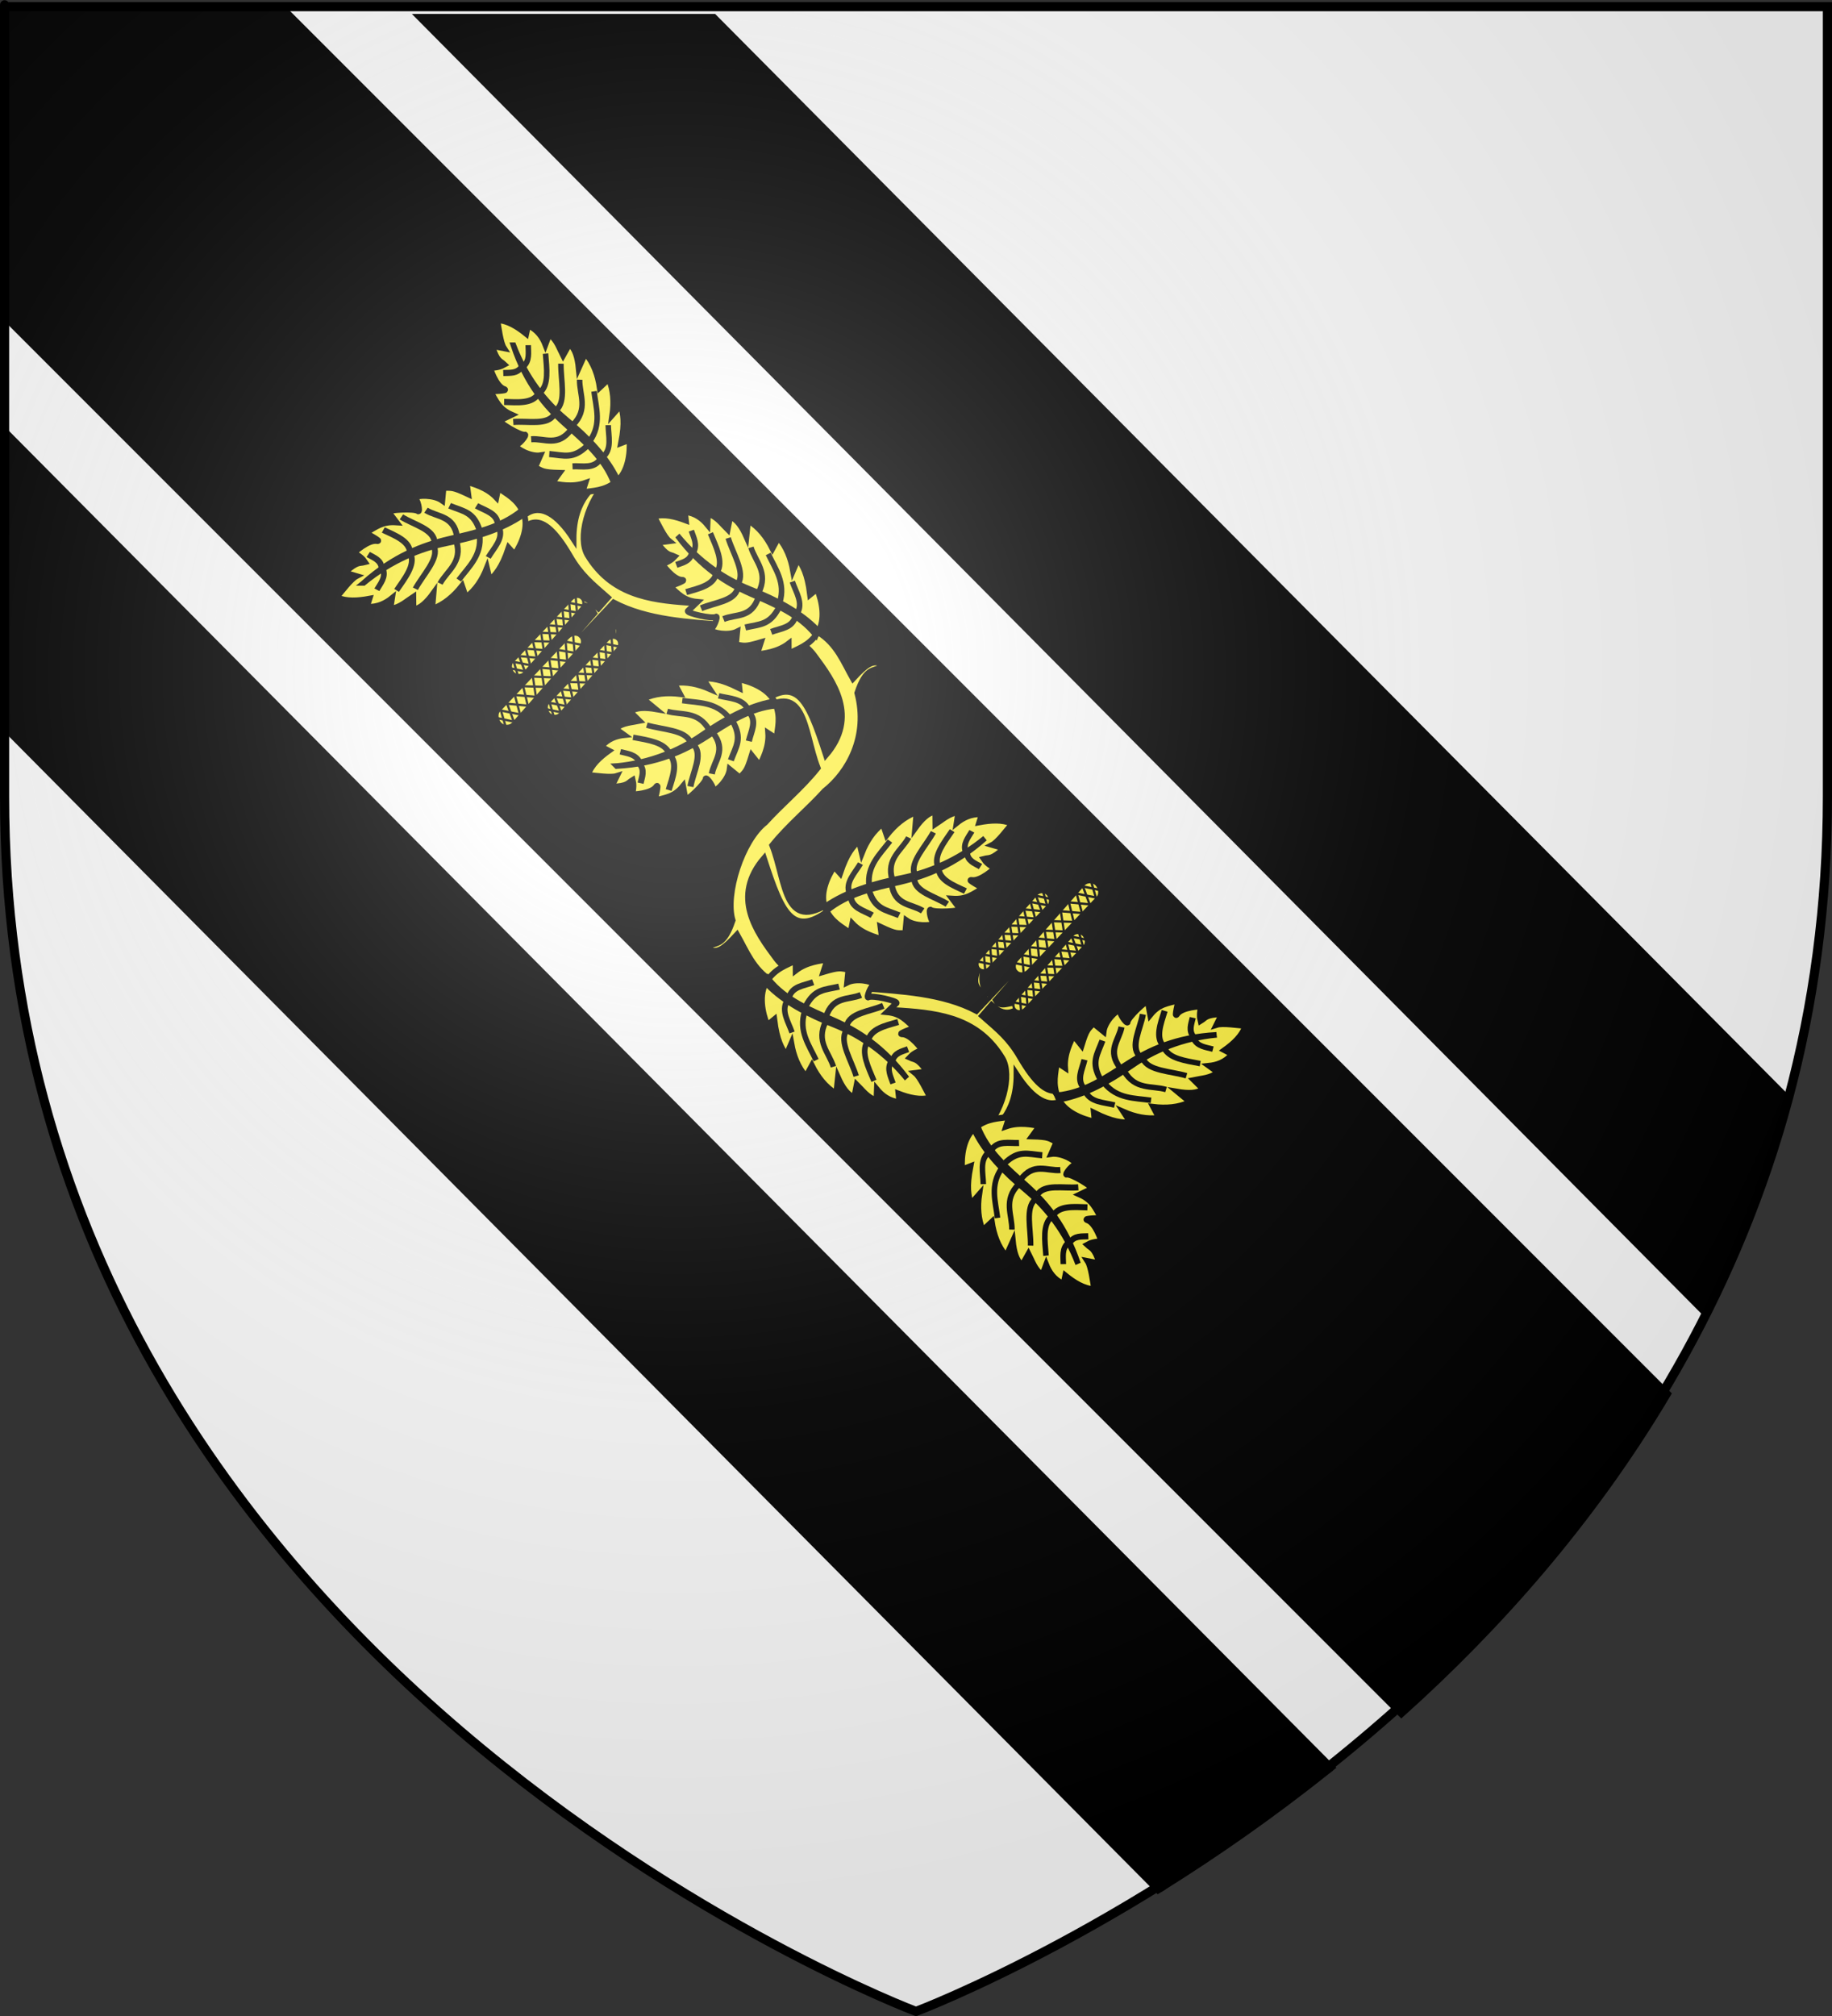 <?xml version="1.0" encoding="UTF-8" standalone="no"?>
<svg
   xmlns:dc="http://purl.org/dc/elements/1.1/"
   xmlns:cc="http://creativecommons.org/ns#"
   xmlns:rdf="http://www.w3.org/1999/02/22-rdf-syntax-ns#"
   xmlns:svg="http://www.w3.org/2000/svg"
   xmlns="http://www.w3.org/2000/svg"
   xmlns:xlink="http://www.w3.org/1999/xlink"
   xmlns:sodipodi="http://sodipodi.sourceforge.net/DTD/sodipodi-0.dtd"
   xmlns:inkscape="http://www.inkscape.org/namespaces/inkscape"
   height="660"
   width="600"
   version="1.0"
   id="svg2"
   sodipodi:version="0.32"
   inkscape:version="0.48.1 r9760"
   sodipodi:docname="Blason ville fr Charmoille 70.svg"
   inkscape:export-filename="/Users/olivier/Desktop/Blason Rouge/Blason_Vide_3D.png"
   inkscape:export-xdpi="144"
   inkscape:export-ydpi="144"
   inkscape:output_extension="org.inkscape.output.svg.inkscape">
  <rect width="100%" height="100%" fill="#333333" stroke="none"/>
  <sodipodi:namedview
     inkscape:window-height="640"
     inkscape:window-width="1018"
     inkscape:pageshadow="2"
     inkscape:pageopacity="0.0"
     guidetolerance="10.0"
     gridtolerance="10.0"
     objecttolerance="10.0"
     borderopacity="1.0"
     bordercolor="#666666"
     pagecolor="#ffffff"
     id="base"
     showgrid="false"
     height="660px"
     inkscape:zoom="0.63775031"
     inkscape:cx="300.05575"
     inkscape:cy="328.47302"
     inkscape:window-x="-7"
     inkscape:window-y="0"
     inkscape:current-layer="layer4"
     inkscape:window-maximized="0"
     showguides="true"
     inkscape:guide-bbox="true" />
  <desc
     id="desc4">Flag of Canton of Valais (Wallis)</desc>
  <defs
     id="defs6">
    <linearGradient
       id="linearGradient2893">
      <stop
         style="stop-color:white;stop-opacity:0.314;"
         offset="0"
         id="stop2895" />
      <stop
         id="stop2897"
         offset="0.19"
         style="stop-color:white;stop-opacity:0.251;" />
      <stop
         style="stop-color:#6b6b6b;stop-opacity:0.125;"
         offset="0.6"
         id="stop2901" />
      <stop
         style="stop-color:black;stop-opacity:0.125;"
         offset="1"
         id="stop2899" />
    </linearGradient>
    <radialGradient
       inkscape:collect="always"
       xlink:href="#linearGradient2893"
       id="radialGradient3163"
       gradientUnits="userSpaceOnUse"
       gradientTransform="matrix(1.353,0,0,1.349,-77.629,-85.747)"
       cx="221.445"
       cy="226.331"
       fx="221.445"
       fy="226.331"
       r="300" />
    <clipPath
       clipPathUnits="userSpaceOnUse"
       id="clipPath2996">
      <path
         sodipodi:nodetypes="cccccc"
         d="M 189.205,732.561 C 189.205,732.561 487.705,620.241 487.705,334.789 C 487.705,49.337 487.705,76.237 487.705,76.237 L -109.295,76.237 L -109.295,334.789 C -109.295,620.241 189.205,732.561 189.205,732.561 z"
         style="opacity:1;fill:none;fill-opacity:1;fill-rule:evenodd;stroke:#000000;stroke-width:3;stroke-linecap:butt;stroke-linejoin:miter;stroke-miterlimit:4;stroke-dasharray:none;stroke-opacity:1;display:inline"
         id="path2998"
         inkscape:export-xdpi="144"
         inkscape:export-ydpi="144" />
    </clipPath>
    <clipPath
       clipPathUnits="userSpaceOnUse"
       id="clipPath3000">
      <path
         sodipodi:nodetypes="cccccc"
         d="M 366.543,541.754 C 366.543,541.754 665.042,429.434 665.042,143.982 C 665.042,-141.469 665.042,-114.569 665.042,-114.569 L 68.043,-114.569 L 68.043,143.982 C 68.043,429.434 366.543,541.754 366.543,541.754 z"
         style="opacity:1;fill:none;fill-opacity:1;fill-rule:evenodd;stroke:#000000;stroke-width:3;stroke-linecap:butt;stroke-linejoin:miter;stroke-miterlimit:4;stroke-dasharray:none;stroke-opacity:1;display:inline"
         id="path3002"
         inkscape:export-xdpi="144"
         inkscape:export-ydpi="144" />
    </clipPath>
  </defs>
  <g
     inkscape:groupmode="layer"
     id="layer3"
     inkscape:label="Fond écu"
     style="display:inline">
    <path
       id="path2855"
       style="fill:#ffffff;fill-opacity:1;fill-rule:evenodd;stroke:none"
       d="m 300,658.5 c 0,0 298.5,-112.32 298.5,-397.772 0,-285.452 0,-258.552 0,-258.552 l -597,0 0,258.552 C 1.5,546.18 300,658.5 300,658.5 z"
       sodipodi:nodetypes="cccccc"
       inkscape:connector-curvature="0" />
  </g>
  <g
     inkscape:groupmode="layer"
     id="layer4"
     inkscape:label="Meubles">
    <g
       id="g2705"
       style="display:inline"
       transform="matrix(-1,0,0,1,600.111,2.377)">
      <g
         id="g5810">
        <path
           id="path2708"
           style="fill:#000000;fill-opacity:1;fill-rule:evenodd;stroke:#000000;stroke-width:3;stroke-linecap:butt;stroke-linejoin:miter;stroke-miterlimit:4;stroke-opacity:1;stroke-dasharray:none"
           d="m 598.5,100.781 -457.375,457.375 C 109.776,530.024 79.086,495.486 54.437,454.031 L 506.281,2.188 l 92.219,0 0,98.594 z"
           inkscape:connector-curvature="0" />
        <rect
           id="rect4923"
           style="fill:none;stroke:none"
           y="3.375078e-14"
           x="0"
           height="660"
           width="600" />
        <g
           id="g3446"
           transform="matrix(-1,0,0,1,666.542,116.746)"
           clip-path="url(#clipPath3000)"
           style="fill:#000000">
          <path
             style="fill:#000000;fill-opacity:1;fill-rule:evenodd;stroke:#000000;stroke-width:3;stroke-linecap:butt;stroke-linejoin:miter;stroke-miterlimit:4;stroke-opacity:1;stroke-dasharray:none;display:inline"
             d="m 1.5,2.188 0,49.281 480.75,484.375 c 15.348,-15.674 30.233,-32.937 43.906,-51.938 L 47.625,2.188 1.5,2.188 z"
             id="path2654"
             inkscape:connector-curvature="0" />
          <rect
             style="fill:#000000;fill-opacity:0;fill-rule:nonzero;stroke:none"
             id="rect2665"
             width="600"
             height="660"
             x="0"
             y="0" />
        </g>
        <g
           style="fill:#000000;display:inline"
           id="g2963"
           transform="matrix(-1,0,0,1,489.205,-74.061)"
           clip-path="url(#clipPath2996)">
          <path
             style="fill:#000000;fill-opacity:1;fill-rule:evenodd;stroke:#000000;stroke-width:3;stroke-linecap:butt;stroke-linejoin:miter;stroke-miterlimit:4;stroke-opacity:1;stroke-dasharray:none;display:inline"
             d="m 1.5,2.188 0,49.281 480.75,484.375 c 15.348,-15.674 30.233,-32.937 43.906,-51.938 L 47.625,2.188 1.5,2.188 z"
             id="path2965"
             inkscape:connector-curvature="0" />
          <rect
             style="fill:#000000;fill-opacity:0;fill-rule:nonzero;stroke:none"
             id="rect2967"
             width="600"
             height="660"
             x="0"
             y="0" />
        </g>
      </g>
    </g>
    <g
       style="display:inline"
       transform="matrix(0.6,0,0,0.667,87.816,-48.675)"
       id="layer1-2"
       inkscape:label="Calque 1">
      <g
         transform="translate(190.364,294.71)"
         id="g3563">
        <path
           style="fill:#fcef3c;fill-opacity:1;fill-rule:evenodd;stroke:#000000;stroke-width:3.003;stroke-linecap:butt;stroke-linejoin:miter;stroke-miterlimit:4;stroke-opacity:1;stroke-dasharray:none;display:inline"
           d="m 143.929,103.843 c -4.677,-1.516 -7.95,0.647 -15.083,7.588 -5.182,-8.233 -8.868,-17.234 -18.999,-22.849 l 0.343,-8.16 -3.042,-1.563 -1.284,8.852 c -40.859,-25.301 -96.322,1.233 -122.047,-37.158 -5.223,-8.054 -0.445,-26.176 12.044,-37.219 1.434,-1.268 -2.957,1.189 -2.186,-1.021 -4.814,4.038 -17.296,9.847 -17.257,30.681 -19.435,-27.093 -32.287,-9.77 -34.663,1.451 8.6,-9.672 16.455,-18.406 32.738,6.779 5.966,9.227 11.651,13.326 20.611,20.386 l -5.152,5.283 c -9.174,-8.006 -9.158,-4.062 -11.761,-3.741 l 1.045,1.062 c 4.823,2.519 5.357,0.269 8.466,5.018 l -24.18,24.919 1.693,1.318 25.243,-24.091 c -0.125,0.855 11.169,0.607 6.121,12.721 l 1.725,1.715 C 5.17,82.81 -2.58,86.576 -7.175,79.132 l 5.349,-5.13 c 37.163,17.598 90.876,3.411 109.595,25.975 10.654,12.842 24.478,30.108 6.325,48.982 -10.455,-29.038 -16.488,-40.734 -39.716,-22.436 l 0.007,2.856 c 29.208,-19.526 27.376,7.541 35.297,25.811 -8.598,9.698 -19.614,17.786 -28.545,26.664 -12.692,8.931 -22.121,35.233 -17.887,48.16 -4.662,12.461 -8.583,10.42 -12.828,12.69 l 0.114,1.886 c 4.677,1.516 7.944,-0.713 15.078,-7.654 5.182,8.233 8.907,17.265 19.039,22.88 l -0.377,8.196 3.042,1.563 1.318,-8.888 c 40.859,25.301 96.249,-1.229 121.974,37.163 5.223,8.054 0.484,26.207 -12.005,37.25 -1.434,1.268 2.957,-1.189 2.186,1.021 4.814,-4.038 17.33,-9.883 17.291,-30.717 19.435,27.093 32.253,9.806 34.629,-1.416 -8.6,9.672 -16.46,18.34 -32.743,-6.845 -5.966,-9.227 -11.646,-13.26 -20.606,-20.32 l 5.112,-5.314 c 9.174,8.006 14.512,1.024 17.115,0.704 l -1.045,-1.062 c -4.823,-2.519 -10.672,2.799 -13.782,-1.95 l 24.18,-24.919 -1.693,-1.318 -25.243,24.091 c 0.125,-0.855 -8.074,-3.392 -3.026,-15.506 l -1.759,-1.68 c -6.867,13.005 -2.177,11.989 2.417,19.432 l -5.349,5.13 c -37.163,-17.598 -90.916,-3.442 -109.634,-26.006 -10.654,-12.842 -24.478,-30.108 -6.325,-48.982 10.455,29.038 16.488,40.734 39.716,22.436 l -0.007,-2.856 c -29.208,19.526 -27.376,-7.541 -35.297,-25.811 8.654,-9.655 19.653,-17.755 28.584,-26.633 12.766,-9.087 24.071,-26.686 17.848,-48.191 4.662,-12.461 8.623,-10.389 12.868,-12.659 z"
           id="path10706"
           inkscape:connector-curvature="0"
           sodipodi:nodetypes="cccccccscccsccccccccccccsccccccccccccccscccsccccccccccccscccccccc"
           inkscape:transform-center-x="-70.56053"
           inkscape:transform-center-y="25.088188" />
        <g
           id="g25545"
           style="fill:#fcef3c;stroke:#000000;stroke-width:6.155;stroke-miterlimit:4;stroke-dasharray:none"
           transform="matrix(-0.353,-0.302,0.373,-0.353,-306.655,155.403)">
          <path
             sodipodi:nodetypes="cccccccccccccccscccccccscccsccccc"
             inkscape:connector-curvature="0"
             id="path25482"
             d="m -96.874,320.589 c -10.848,3.443 -19.538,11.923 -27.577,21.92 l -4.243,-7.778 c -8.777,6.939 -12.167,15.225 -13.435,24.042 l -7.071,-9.192 c -6.564,7.55 -6.999,16.325 -9.192,24.749 l -9.899,-9.192 c -4.835,5.587 -5.283,14.934 -3.536,26.163 l -11.314,-12.728 c -6.197,11.473 -7.699,24.12 -6.364,37.477 l -12.021,-5.657 c -2.126,12.021 0.247,24.042 5.657,36.062 l -12.021,-7.071 c 0.312,8.997 -0.422,16.853 9.899,36.77 l -9.899,-0.707 c 2.501,13.462 10.12,31.211 25.102,36.77 15.996,5.935 27.462,1.77 39.244,0.707 l -5.846,-8.399 c 16.084,0.73 29.368,-6.398 36.429,-9.278 l -10.96,-7.955 c 18.63,-5.54 17.605,-6.622 24.926,-12.551 l -8.839,-10.076 c 11.181,-1.448 23.958,-12.873 25.102,-17.854 -3.231,2.872 -17.22,-6.646 -13.789,-6.718 5.121,-0.107 25.586,-20.159 23.688,-21.213 l -14.496,-2.121 c 11.923,-8.911 12.861,-17.358 16.617,-28.991 0,0 -20.47,5.012 -15.556,2.121 8.413,-4.95 9.823,-25.102 9.546,-25.102 -6.416,1.938 -12.206,1.835 -15.91,1.061 3.339,-4.857 6.857,-4.382 8.218,-21.67 l -12.167,5.639 c 2.257,-6.038 0.272,-21.304 -0.293,-29.224 z"
             style="fill:#fcef3c;stroke:#000000;stroke-width:6.155;stroke-linecap:butt;stroke-linejoin:miter;stroke-miterlimit:4;stroke-opacity:1;stroke-dasharray:none" />
          <path
             sodipodi:nodetypes="csccsc"
             inkscape:connector-curvature="0"
             id="path25484"
             d="m -107.5,350 c -4.933,35.376 -19.533,64.47 -37.191,87.13 -18.754,24.066 -33.846,47.768 -39.809,72.87 l 4.5,3 c 3.929,-27.963 20.924,-49.388 37.704,-72.614 C -126.228,418.145 -111.266,390.342 -107.5,350 z"
             style="fill:#fcef3c;stroke:#000000;stroke-width:6.155;stroke-linecap:butt;stroke-linejoin:miter;stroke-miterlimit:4;stroke-opacity:1;stroke-dasharray:none" />
          <path
             sodipodi:nodetypes="cc"
             inkscape:connector-curvature="0"
             id="path25486"
             d="m -175.5,484 c -11.394,-4.743 -10.786,-18.058 -13.5,-29"
             style="fill:#fcef3c;stroke:#000000;stroke-width:6.155;stroke-linecap:butt;stroke-linejoin:miter;stroke-miterlimit:4;stroke-opacity:1;stroke-dasharray:none" />
          <path
             sodipodi:nodetypes="cc"
             inkscape:connector-curvature="0"
             id="path25488"
             d="m -165,465 c -17.26,-12.81 -15.368,-30.408 -17.5,-47"
             style="fill:#fcef3c;stroke:#000000;stroke-width:6.155;stroke-linecap:butt;stroke-linejoin:miter;stroke-miterlimit:4;stroke-opacity:1;stroke-dasharray:none" />
          <path
             sodipodi:nodetypes="cc"
             inkscape:connector-curvature="0"
             id="path25490"
             d="m -151,444.5 c -20.976,-10.862 -14.823,-27.538 -19,-42"
             style="fill:#fcef3c;stroke:#000000;stroke-width:6.155;stroke-linecap:butt;stroke-linejoin:miter;stroke-miterlimit:4;stroke-opacity:1;stroke-dasharray:none" />
          <path
             sodipodi:nodetypes="cc"
             inkscape:connector-curvature="0"
             id="path25492"
             d="m -137,425 c -13.007,-5.062 -12.382,-27.651 -17,-43.5"
             style="fill:#fcef3c;stroke:#000000;stroke-width:6.155;stroke-linecap:butt;stroke-linejoin:miter;stroke-miterlimit:4;stroke-opacity:1;stroke-dasharray:none" />
          <path
             sodipodi:nodetypes="cc"
             inkscape:connector-curvature="0"
             id="path25494"
             d="m -124,403.25 c -11.68,-4.747 -13.316,-20.972 -16,-36"
             style="fill:#fcef3c;stroke:#000000;stroke-width:6.155;stroke-linecap:butt;stroke-linejoin:miter;stroke-miterlimit:4;stroke-opacity:1;stroke-dasharray:none" />
          <path
             sodipodi:nodetypes="cc"
             inkscape:connector-curvature="0"
             id="path25496"
             d="m -113,373 c -8.207,-3.509 -8.628,-11.69 -10.5,-19"
             style="fill:#fcef3c;stroke:#000000;stroke-width:6.155;stroke-linecap:butt;stroke-linejoin:miter;stroke-miterlimit:4;stroke-opacity:1;stroke-dasharray:none" />
          <path
             sodipodi:nodetypes="cc"
             inkscape:connector-curvature="0"
             id="path25486-5"
             d="m -171.601,485.555 c 9.36,8.044 20.979,1.513 31.973,-0.983"
             style="fill:#fcef3c;stroke:#000000;stroke-width:6.155;stroke-linecap:butt;stroke-linejoin:miter;stroke-miterlimit:4;stroke-opacity:1;stroke-dasharray:none" />
          <path
             sodipodi:nodetypes="cc"
             inkscape:connector-curvature="0"
             id="path25488-7"
             d="m -161.352,468.632 c 19.203,9.657 27.821,2.803 43.599,-2.754"
             style="fill:#fcef3c;stroke:#000000;stroke-width:6.155;stroke-linecap:butt;stroke-linejoin:miter;stroke-miterlimit:4;stroke-opacity:1;stroke-dasharray:none" />
          <path
             sodipodi:nodetypes="cc"
             inkscape:connector-curvature="0"
             id="path25490-6"
             d="m -148.087,448.159 c 19.135,13.851 31.262,0.857 46.058,-1.916"
             style="fill:#fcef3c;stroke:#000000;stroke-width:6.155;stroke-linecap:butt;stroke-linejoin:miter;stroke-miterlimit:4;stroke-opacity:1;stroke-dasharray:none" />
          <path
             sodipodi:nodetypes="cc"
             inkscape:connector-curvature="0"
             id="path25492-1"
             d="m -133.715,428.636 c 10.371,9.341 30.266,-1.375 46.498,-4.377"
             style="fill:#fcef3c;stroke:#000000;stroke-width:6.155;stroke-linecap:butt;stroke-linejoin:miter;stroke-miterlimit:4;stroke-opacity:1;stroke-dasharray:none" />
          <path
             sodipodi:nodetypes="cc"
             inkscape:connector-curvature="0"
             id="path25494-8"
             d="m -121.961,404.025 c 9.492,8.298 24.72,2.463 39.35,-1.897"
             style="fill:#fcef3c;stroke:#000000;stroke-width:6.155;stroke-linecap:butt;stroke-linejoin:miter;stroke-miterlimit:4;stroke-opacity:1;stroke-dasharray:none" />
          <path
             sodipodi:nodetypes="cc"
             inkscape:connector-curvature="0"
             id="path25496-9"
             d="m -110.94,372.931 c 6.825,5.753 14.321,2.449 21.692,0.835"
             style="fill:#fcef3c;stroke:#000000;stroke-width:6.155;stroke-linecap:butt;stroke-linejoin:miter;stroke-miterlimit:4;stroke-opacity:1;stroke-dasharray:none" />
        </g>
        <g
           transform="matrix(-0.471,0.127,0.127,0.471,-151.523,-203.357)"
           id="g25545-2"
           style="fill:#fcef3c;stroke:#000000;stroke-width:6.155;stroke-miterlimit:4;stroke-dasharray:none"
           inkscape:transform-center-x="-50"
           inkscape:transform-center-y="-16">
          <path
             sodipodi:nodetypes="cccccccccccccccscccccccscccsccccc"
             inkscape:connector-curvature="0"
             id="path25482-7"
             d="m -96.874,320.589 c -10.848,3.443 -19.538,11.923 -27.577,21.92 l -4.243,-7.778 c -8.777,6.939 -12.167,15.225 -13.435,24.042 l -7.071,-9.192 c -6.564,7.55 -6.999,16.325 -9.192,24.749 l -9.899,-9.192 c -4.835,5.587 -5.283,14.934 -3.536,26.163 l -11.314,-12.728 c -6.197,11.473 -7.699,24.12 -6.364,37.477 l -12.021,-5.657 c -2.126,12.021 0.247,24.042 5.657,36.062 l -12.021,-7.071 c 0.312,8.997 -0.422,16.853 9.899,36.77 l -9.899,-0.707 c 2.501,13.462 10.12,31.211 25.102,36.77 15.996,5.935 27.462,1.77 39.244,0.707 l -5.846,-8.399 c 16.084,0.73 29.368,-6.398 36.429,-9.278 l -10.96,-7.955 c 18.63,-5.54 17.605,-6.622 24.926,-12.551 l -8.839,-10.076 c 11.181,-1.448 23.958,-12.873 25.102,-17.854 -3.231,2.872 -17.22,-6.646 -13.789,-6.718 5.121,-0.107 25.586,-20.159 23.688,-21.213 l -14.496,-2.121 c 11.923,-8.911 12.861,-17.358 16.617,-28.991 0,0 -20.47,5.012 -15.556,2.121 8.413,-4.95 9.823,-25.102 9.546,-25.102 -6.416,1.938 -12.206,1.835 -15.91,1.061 3.339,-4.857 6.857,-4.382 8.218,-21.67 l -12.167,5.639 c 2.257,-6.038 0.272,-21.304 -0.293,-29.224 z"
             style="fill:#fcef3c;stroke:#000000;stroke-width:6.155;stroke-linecap:butt;stroke-linejoin:miter;stroke-miterlimit:4;stroke-opacity:1;stroke-dasharray:none" />
          <path
             sodipodi:nodetypes="csccsc"
             inkscape:connector-curvature="0"
             id="path25484-9"
             d="m -107.5,350 c -4.933,35.376 -19.533,64.47 -37.191,87.13 -18.754,24.066 -33.846,47.768 -39.809,72.87 l 4.5,3 c 3.929,-27.963 20.924,-49.388 37.704,-72.614 C -126.228,418.145 -111.266,390.342 -107.5,350 z"
             style="fill:#fcef3c;stroke:#000000;stroke-width:6.155;stroke-linecap:butt;stroke-linejoin:miter;stroke-miterlimit:4;stroke-opacity:1;stroke-dasharray:none" />
          <path
             sodipodi:nodetypes="cc"
             inkscape:connector-curvature="0"
             id="path25486-54"
             d="m -175.5,484 c -11.394,-4.743 -10.786,-18.058 -13.5,-29"
             style="fill:#fcef3c;stroke:#000000;stroke-width:6.155;stroke-linecap:butt;stroke-linejoin:miter;stroke-miterlimit:4;stroke-opacity:1;stroke-dasharray:none" />
          <path
             sodipodi:nodetypes="cc"
             inkscape:connector-curvature="0"
             id="path25488-3"
             d="m -165,465 c -17.26,-12.81 -15.368,-30.408 -17.5,-47"
             style="fill:#fcef3c;stroke:#000000;stroke-width:6.155;stroke-linecap:butt;stroke-linejoin:miter;stroke-miterlimit:4;stroke-opacity:1;stroke-dasharray:none" />
          <path
             sodipodi:nodetypes="cc"
             inkscape:connector-curvature="0"
             id="path25490-1"
             d="m -151,444.5 c -20.976,-10.862 -14.823,-27.538 -19,-42"
             style="fill:#fcef3c;stroke:#000000;stroke-width:6.155;stroke-linecap:butt;stroke-linejoin:miter;stroke-miterlimit:4;stroke-opacity:1;stroke-dasharray:none" />
          <path
             sodipodi:nodetypes="cc"
             inkscape:connector-curvature="0"
             id="path25492-2"
             d="m -137,425 c -13.007,-5.062 -12.382,-27.651 -17,-43.5"
             style="fill:#fcef3c;stroke:#000000;stroke-width:6.155;stroke-linecap:butt;stroke-linejoin:miter;stroke-miterlimit:4;stroke-opacity:1;stroke-dasharray:none" />
          <path
             sodipodi:nodetypes="cc"
             inkscape:connector-curvature="0"
             id="path25494-3"
             d="m -124,403.25 c -11.68,-4.747 -13.316,-20.972 -16,-36"
             style="fill:#fcef3c;stroke:#000000;stroke-width:6.155;stroke-linecap:butt;stroke-linejoin:miter;stroke-miterlimit:4;stroke-opacity:1;stroke-dasharray:none" />
          <path
             sodipodi:nodetypes="cc"
             inkscape:connector-curvature="0"
             id="path25496-3"
             d="m -113,373 c -8.207,-3.509 -8.628,-11.69 -10.5,-19"
             style="fill:#fcef3c;stroke:#000000;stroke-width:6.155;stroke-linecap:butt;stroke-linejoin:miter;stroke-miterlimit:4;stroke-opacity:1;stroke-dasharray:none" />
          <path
             sodipodi:nodetypes="cc"
             inkscape:connector-curvature="0"
             id="path25486-5-4"
             d="m -171.601,485.555 c 9.36,8.044 20.979,1.513 31.973,-0.983"
             style="fill:#fcef3c;stroke:#000000;stroke-width:6.155;stroke-linecap:butt;stroke-linejoin:miter;stroke-miterlimit:4;stroke-opacity:1;stroke-dasharray:none" />
          <path
             sodipodi:nodetypes="cc"
             inkscape:connector-curvature="0"
             id="path25488-7-1"
             d="m -161.352,468.632 c 19.203,9.657 27.821,2.803 43.599,-2.754"
             style="fill:#fcef3c;stroke:#000000;stroke-width:6.155;stroke-linecap:butt;stroke-linejoin:miter;stroke-miterlimit:4;stroke-opacity:1;stroke-dasharray:none" />
          <path
             sodipodi:nodetypes="cc"
             inkscape:connector-curvature="0"
             id="path25490-6-1"
             d="m -148.087,448.159 c 19.135,13.851 31.262,0.857 46.058,-1.916"
             style="fill:#fcef3c;stroke:#000000;stroke-width:6.155;stroke-linecap:butt;stroke-linejoin:miter;stroke-miterlimit:4;stroke-opacity:1;stroke-dasharray:none" />
          <path
             sodipodi:nodetypes="cc"
             inkscape:connector-curvature="0"
             id="path25492-1-3"
             d="m -133.715,428.636 c 10.371,9.341 30.266,-1.375 46.498,-4.377"
             style="fill:#fcef3c;stroke:#000000;stroke-width:6.155;stroke-linecap:butt;stroke-linejoin:miter;stroke-miterlimit:4;stroke-opacity:1;stroke-dasharray:none" />
          <path
             sodipodi:nodetypes="cc"
             inkscape:connector-curvature="0"
             id="path25494-8-8"
             d="m -121.961,404.025 c 9.492,8.298 24.72,2.463 39.35,-1.897"
             style="fill:#fcef3c;stroke:#000000;stroke-width:6.155;stroke-linecap:butt;stroke-linejoin:miter;stroke-miterlimit:4;stroke-opacity:1;stroke-dasharray:none" />
          <path
             sodipodi:nodetypes="cc"
             inkscape:connector-curvature="0"
             id="path25496-9-7"
             d="m -110.94,372.931 c 6.825,5.753 14.321,2.449 21.692,0.835"
             style="fill:#fcef3c;stroke:#000000;stroke-width:6.155;stroke-linecap:butt;stroke-linejoin:miter;stroke-miterlimit:4;stroke-opacity:1;stroke-dasharray:none" />
        </g>
        <g
           style="fill:#fcef3c;stroke-width:4.103;stroke-miterlimit:4;stroke-dasharray:none"
           id="g25935"
           transform="matrix(0.203,0.165,-0.211,0.21,141.453,-35.431)">
          <g
             style="fill:#fcef3c;stroke-width:4.103;stroke-miterlimit:4;stroke-dasharray:none"
             id="g25782">
            <path
               style="fill:#fcef3c;fill-opacity:1;stroke:#000000;stroke-width:4.103;stroke-miterlimit:4;stroke-dasharray:none"
               d="m -143.543,623.938 0,0 c 7.051,0 12.634,5.677 12.728,12.728 l 2,149.907 c 0.094,7.051 -7.677,12.728 -14.728,12.728 l 0,0 c -7.051,0 -16.916,-5.679 -16.728,-12.728 l 4,-149.907 c 0.188,-7.049 5.677,-12.728 12.728,-12.728 z"
               id="rect25693"
               inkscape:connector-curvature="0"
               sodipodi:nodetypes="ccssccssc" />
            <path
               style="fill:#fcef3c;stroke:#000000;stroke-width:4.103;stroke-linecap:butt;stroke-linejoin:miter;stroke-miterlimit:4;stroke-opacity:1;stroke-dasharray:none"
               d="m -153.089,629.594 22.627,18.385"
               id="path25696"
               inkscape:connector-curvature="0" />
            <path
               style="fill:#fcef3c;stroke:#000000;stroke-width:4.103;stroke-linecap:butt;stroke-linejoin:miter;stroke-miterlimit:4;stroke-opacity:1;stroke-dasharray:none"
               d="m -156.271,643.383 24.749,20.153"
               id="path25698"
               inkscape:connector-curvature="0" />
            <path
               style="fill:#fcef3c;stroke:#000000;stroke-width:4.103;stroke-linecap:butt;stroke-linejoin:miter;stroke-miterlimit:4;stroke-opacity:1;stroke-dasharray:none"
               d="m -157.685,659.646 27.577,21.92"
               id="path25700"
               inkscape:connector-curvature="0" />
            <path
               style="fill:#fcef3c;stroke:#000000;stroke-width:4.103;stroke-linecap:butt;stroke-linejoin:miter;stroke-miterlimit:4;stroke-opacity:1;stroke-dasharray:none"
               d="m -156.978,679.092 27.577,19.445"
               id="path25702"
               inkscape:connector-curvature="0" />
            <path
               style="fill:#fcef3c;stroke:#000000;stroke-width:4.103;stroke-linecap:butt;stroke-linejoin:miter;stroke-miterlimit:4;stroke-opacity:1;stroke-dasharray:none"
               d="m -156.271,697.477 25.102,17.678"
               id="path25704"
               inkscape:connector-curvature="0" />
            <path
               style="fill:#fcef3c;stroke:#000000;stroke-width:4.103;stroke-linecap:butt;stroke-linejoin:miter;stroke-miterlimit:4;stroke-opacity:1;stroke-dasharray:none"
               d="m -158.038,714.447 28.284,20.153"
               id="path25706"
               inkscape:connector-curvature="0" />
            <path
               style="fill:#fcef3c;stroke:#000000;stroke-width:4.103;stroke-linecap:butt;stroke-linejoin:miter;stroke-miterlimit:4;stroke-opacity:1;stroke-dasharray:none"
               d="m -159.099,734.953 28.991,17.324"
               id="path25708"
               inkscape:connector-curvature="0" />
            <path
               style="fill:#fcef3c;stroke:#000000;stroke-width:4.103;stroke-linecap:butt;stroke-linejoin:miter;stroke-miterlimit:4;stroke-opacity:1;stroke-dasharray:none"
               d="m -159.099,753.338 30.406,16.971"
               id="path25710"
               inkscape:connector-curvature="0" />
            <path
               style="fill:#fcef3c;stroke:#000000;stroke-width:4.103;stroke-linecap:butt;stroke-linejoin:miter;stroke-miterlimit:4;stroke-opacity:1;stroke-dasharray:none"
               d="m -159.453,770.309 29.698,13.435"
               id="path25712"
               inkscape:connector-curvature="0" />
            <path
               style="fill:#fcef3c;stroke:#000000;stroke-width:4.103;stroke-linecap:butt;stroke-linejoin:miter;stroke-miterlimit:4;stroke-opacity:1;stroke-dasharray:none"
               d="m -159.806,783.744 24.395,13.081"
               id="path25714"
               inkscape:connector-curvature="0" />
            <path
               style="fill:#fcef3c;stroke:#000000;stroke-width:4.103;stroke-linecap:butt;stroke-linejoin:miter;stroke-miterlimit:4;stroke-opacity:1;stroke-dasharray:none"
               d="m -132.229,632.069 -23.335,12.021"
               id="path25716"
               inkscape:connector-curvature="0" />
            <path
               style="fill:#fcef3c;stroke:#000000;stroke-width:4.103;stroke-linecap:butt;stroke-linejoin:miter;stroke-miterlimit:4;stroke-opacity:1;stroke-dasharray:none"
               d="m -131.522,647.626 -24.395,13.435"
               id="path25718"
               inkscape:connector-curvature="0" />
            <path
               style="fill:#fcef3c;stroke:#000000;stroke-width:4.103;stroke-linecap:butt;stroke-linejoin:miter;stroke-miterlimit:4;stroke-opacity:1;stroke-dasharray:none"
               d="m -132.229,664.243 -23.688,14.849"
               id="path25720"
               inkscape:connector-curvature="0" />
            <path
               style="fill:#fcef3c;stroke:#000000;stroke-width:4.103;stroke-linecap:butt;stroke-linejoin:miter;stroke-miterlimit:4;stroke-opacity:1;stroke-dasharray:none"
               d="m -131.875,681.213 -25.102,16.263"
               id="path25722"
               inkscape:connector-curvature="0" />
            <path
               style="fill:#fcef3c;stroke:#000000;stroke-width:4.103;stroke-linecap:butt;stroke-linejoin:miter;stroke-miterlimit:4;stroke-opacity:1;stroke-dasharray:none"
               d="m -131.522,696.77 -25.809,18.738"
               id="path25724"
               inkscape:connector-curvature="0" />
            <path
               style="fill:#fcef3c;stroke:#000000;stroke-width:4.103;stroke-linecap:butt;stroke-linejoin:miter;stroke-miterlimit:4;stroke-opacity:1;stroke-dasharray:none"
               d="m -131.168,715.508 -27.224,20.153"
               id="path25726"
               inkscape:connector-curvature="0" />
            <path
               style="fill:#fcef3c;stroke:#000000;stroke-width:4.103;stroke-linecap:butt;stroke-linejoin:miter;stroke-miterlimit:4;stroke-opacity:1;stroke-dasharray:none"
               d="m -130.108,734.6 -28.284,18.738"
               id="path25728"
               inkscape:connector-curvature="0" />
            <path
               style="fill:#fcef3c;stroke:#000000;stroke-width:4.103;stroke-linecap:butt;stroke-linejoin:miter;stroke-miterlimit:4;stroke-opacity:1;stroke-dasharray:none"
               d="m -130.461,752.631 -27.931,18.031"
               id="path25730"
               inkscape:connector-curvature="0" />
            <path
               style="fill:#fcef3c;stroke:#000000;stroke-width:4.103;stroke-linecap:butt;stroke-linejoin:miter;stroke-miterlimit:4;stroke-opacity:1;stroke-dasharray:none"
               d="m -130.461,769.955 -27.931,14.496"
               id="path25732"
               inkscape:connector-curvature="0" />
            <path
               style="fill:#fcef3c;stroke:#000000;stroke-width:4.103;stroke-linecap:butt;stroke-linejoin:miter;stroke-miterlimit:4;stroke-opacity:1;stroke-dasharray:none"
               d="m -130.815,784.451 -22.981,11.667"
               id="path25734"
               inkscape:connector-curvature="0" />
          </g>
          <g
             style="fill:#fcef3c;stroke-width:3.518;stroke-miterlimit:4;stroke-dasharray:none"
             id="g25782-6"
             transform="matrix(1.167,0,0,1.167,72.425,-53.435)">
            <path
               style="fill:#fcef3c;fill-opacity:1;stroke:#000000;stroke-width:3.518;stroke-miterlimit:4;stroke-dasharray:none"
               d="m -143.543,623.938 0,0 c 7.051,0 12.634,5.677 12.728,12.728 l 2,149.907 c 0.094,7.051 -7.677,12.728 -14.728,12.728 l 0,0 c -7.051,0 -16.916,-5.679 -16.728,-12.728 l 4,-149.907 c 0.188,-7.049 5.677,-12.728 12.728,-12.728 z"
               id="rect25693-6"
               inkscape:connector-curvature="0"
               sodipodi:nodetypes="ccssccssc" />
            <path
               style="fill:#fcef3c;stroke:#000000;stroke-width:3.518;stroke-linecap:butt;stroke-linejoin:miter;stroke-miterlimit:4;stroke-opacity:1;stroke-dasharray:none"
               d="m -153.089,629.594 22.627,18.385"
               id="path25696-1"
               inkscape:connector-curvature="0" />
            <path
               style="fill:#fcef3c;stroke:#000000;stroke-width:3.518;stroke-linecap:butt;stroke-linejoin:miter;stroke-miterlimit:4;stroke-opacity:1;stroke-dasharray:none"
               d="m -156.271,643.383 24.749,20.153"
               id="path25698-8"
               inkscape:connector-curvature="0" />
            <path
               style="fill:#fcef3c;stroke:#000000;stroke-width:3.518;stroke-linecap:butt;stroke-linejoin:miter;stroke-miterlimit:4;stroke-opacity:1;stroke-dasharray:none"
               d="m -157.685,659.646 27.577,21.92"
               id="path25700-4"
               inkscape:connector-curvature="0" />
            <path
               style="fill:#fcef3c;stroke:#000000;stroke-width:3.518;stroke-linecap:butt;stroke-linejoin:miter;stroke-miterlimit:4;stroke-opacity:1;stroke-dasharray:none"
               d="m -156.978,679.092 27.577,19.445"
               id="path25702-9"
               inkscape:connector-curvature="0" />
            <path
               style="fill:#fcef3c;stroke:#000000;stroke-width:3.518;stroke-linecap:butt;stroke-linejoin:miter;stroke-miterlimit:4;stroke-opacity:1;stroke-dasharray:none"
               d="m -156.271,697.477 25.102,17.678"
               id="path25704-6"
               inkscape:connector-curvature="0" />
            <path
               style="fill:#fcef3c;stroke:#000000;stroke-width:3.518;stroke-linecap:butt;stroke-linejoin:miter;stroke-miterlimit:4;stroke-opacity:1;stroke-dasharray:none"
               d="m -158.038,714.447 28.284,20.153"
               id="path25706-3"
               inkscape:connector-curvature="0" />
            <path
               style="fill:#fcef3c;stroke:#000000;stroke-width:3.518;stroke-linecap:butt;stroke-linejoin:miter;stroke-miterlimit:4;stroke-opacity:1;stroke-dasharray:none"
               d="m -159.099,734.953 28.991,17.324"
               id="path25708-7"
               inkscape:connector-curvature="0" />
            <path
               style="fill:#fcef3c;stroke:#000000;stroke-width:3.518;stroke-linecap:butt;stroke-linejoin:miter;stroke-miterlimit:4;stroke-opacity:1;stroke-dasharray:none"
               d="m -159.099,753.338 30.406,16.971"
               id="path25710-8"
               inkscape:connector-curvature="0" />
            <path
               style="fill:#fcef3c;stroke:#000000;stroke-width:3.518;stroke-linecap:butt;stroke-linejoin:miter;stroke-miterlimit:4;stroke-opacity:1;stroke-dasharray:none"
               d="m -159.453,770.309 29.698,13.435"
               id="path25712-8"
               inkscape:connector-curvature="0" />
            <path
               style="fill:#fcef3c;stroke:#000000;stroke-width:3.518;stroke-linecap:butt;stroke-linejoin:miter;stroke-miterlimit:4;stroke-opacity:1;stroke-dasharray:none"
               d="m -159.806,783.744 24.395,13.081"
               id="path25714-2"
               inkscape:connector-curvature="0" />
            <path
               style="fill:#fcef3c;stroke:#000000;stroke-width:3.518;stroke-linecap:butt;stroke-linejoin:miter;stroke-miterlimit:4;stroke-opacity:1;stroke-dasharray:none"
               d="m -132.229,632.069 -23.335,12.021"
               id="path25716-9"
               inkscape:connector-curvature="0" />
            <path
               style="fill:#fcef3c;stroke:#000000;stroke-width:3.518;stroke-linecap:butt;stroke-linejoin:miter;stroke-miterlimit:4;stroke-opacity:1;stroke-dasharray:none"
               d="m -131.522,647.626 -24.395,13.435"
               id="path25718-1"
               inkscape:connector-curvature="0" />
            <path
               style="fill:#fcef3c;stroke:#000000;stroke-width:3.518;stroke-linecap:butt;stroke-linejoin:miter;stroke-miterlimit:4;stroke-opacity:1;stroke-dasharray:none"
               d="m -132.229,664.243 -23.688,14.849"
               id="path25720-3"
               inkscape:connector-curvature="0" />
            <path
               style="fill:#fcef3c;stroke:#000000;stroke-width:3.518;stroke-linecap:butt;stroke-linejoin:miter;stroke-miterlimit:4;stroke-opacity:1;stroke-dasharray:none"
               d="m -131.875,681.213 -25.102,16.263"
               id="path25722-5"
               inkscape:connector-curvature="0" />
            <path
               style="fill:#fcef3c;stroke:#000000;stroke-width:3.518;stroke-linecap:butt;stroke-linejoin:miter;stroke-miterlimit:4;stroke-opacity:1;stroke-dasharray:none"
               d="m -131.522,696.77 -25.809,18.738"
               id="path25724-9"
               inkscape:connector-curvature="0" />
            <path
               style="fill:#fcef3c;stroke:#000000;stroke-width:3.518;stroke-linecap:butt;stroke-linejoin:miter;stroke-miterlimit:4;stroke-opacity:1;stroke-dasharray:none"
               d="m -131.168,715.508 -27.224,20.153"
               id="path25726-8"
               inkscape:connector-curvature="0" />
            <path
               style="fill:#fcef3c;stroke:#000000;stroke-width:3.518;stroke-linecap:butt;stroke-linejoin:miter;stroke-miterlimit:4;stroke-opacity:1;stroke-dasharray:none"
               d="m -130.108,734.6 -28.284,18.738"
               id="path25728-4"
               inkscape:connector-curvature="0" />
            <path
               style="fill:#fcef3c;stroke:#000000;stroke-width:3.518;stroke-linecap:butt;stroke-linejoin:miter;stroke-miterlimit:4;stroke-opacity:1;stroke-dasharray:none"
               d="m -130.461,752.631 -27.931,18.031"
               id="path25730-0"
               inkscape:connector-curvature="0" />
            <path
               style="fill:#fcef3c;stroke:#000000;stroke-width:3.518;stroke-linecap:butt;stroke-linejoin:miter;stroke-miterlimit:4;stroke-opacity:1;stroke-dasharray:none"
               d="m -130.461,769.955 -27.931,14.496"
               id="path25732-7"
               inkscape:connector-curvature="0" />
            <path
               style="fill:#fcef3c;stroke:#000000;stroke-width:3.518;stroke-linecap:butt;stroke-linejoin:miter;stroke-miterlimit:4;stroke-opacity:1;stroke-dasharray:none"
               d="m -130.815,784.451 -22.981,11.667"
               id="path25734-6"
               inkscape:connector-curvature="0" />
          </g>
          <g
             style="fill:#fcef3c;stroke-width:4.103;stroke-miterlimit:4;stroke-dasharray:none"
             id="g25782-3"
             transform="translate(107.765,10.881)">
            <path
               style="fill:#fcef3c;fill-opacity:1;stroke:#000000;stroke-width:4.103;stroke-miterlimit:4;stroke-dasharray:none"
               d="m -143.543,623.938 0,0 c 7.051,0 12.634,5.677 12.728,12.728 l 2,149.907 c 0.094,7.051 -7.677,12.728 -14.728,12.728 l 0,0 c -7.051,0 -16.916,-5.679 -16.728,-12.728 l 4,-149.907 c 0.188,-7.049 5.677,-12.728 12.728,-12.728 z"
               id="rect25693-61"
               inkscape:connector-curvature="0"
               sodipodi:nodetypes="ccssccssc" />
            <path
               style="fill:#fcef3c;stroke:#000000;stroke-width:4.103;stroke-linecap:butt;stroke-linejoin:miter;stroke-miterlimit:4;stroke-opacity:1;stroke-dasharray:none"
               d="m -153.089,629.594 22.627,18.385"
               id="path25696-5"
               inkscape:connector-curvature="0" />
            <path
               style="fill:#fcef3c;stroke:#000000;stroke-width:4.103;stroke-linecap:butt;stroke-linejoin:miter;stroke-miterlimit:4;stroke-opacity:1;stroke-dasharray:none"
               d="m -156.271,643.383 24.749,20.153"
               id="path25698-4"
               inkscape:connector-curvature="0" />
            <path
               style="fill:#fcef3c;stroke:#000000;stroke-width:4.103;stroke-linecap:butt;stroke-linejoin:miter;stroke-miterlimit:4;stroke-opacity:1;stroke-dasharray:none"
               d="m -157.685,659.646 27.577,21.92"
               id="path25700-2"
               inkscape:connector-curvature="0" />
            <path
               style="fill:#fcef3c;stroke:#000000;stroke-width:4.103;stroke-linecap:butt;stroke-linejoin:miter;stroke-miterlimit:4;stroke-opacity:1;stroke-dasharray:none"
               d="m -156.978,679.092 27.577,19.445"
               id="path25702-0"
               inkscape:connector-curvature="0" />
            <path
               style="fill:#fcef3c;stroke:#000000;stroke-width:4.103;stroke-linecap:butt;stroke-linejoin:miter;stroke-miterlimit:4;stroke-opacity:1;stroke-dasharray:none"
               d="m -156.271,697.477 25.102,17.678"
               id="path25704-9"
               inkscape:connector-curvature="0" />
            <path
               style="fill:#fcef3c;stroke:#000000;stroke-width:4.103;stroke-linecap:butt;stroke-linejoin:miter;stroke-miterlimit:4;stroke-opacity:1;stroke-dasharray:none"
               d="m -158.038,714.447 28.284,20.153"
               id="path25706-7"
               inkscape:connector-curvature="0" />
            <path
               style="fill:#fcef3c;stroke:#000000;stroke-width:4.103;stroke-linecap:butt;stroke-linejoin:miter;stroke-miterlimit:4;stroke-opacity:1;stroke-dasharray:none"
               d="m -159.099,734.953 28.991,17.324"
               id="path25708-3"
               inkscape:connector-curvature="0" />
            <path
               style="fill:#fcef3c;stroke:#000000;stroke-width:4.103;stroke-linecap:butt;stroke-linejoin:miter;stroke-miterlimit:4;stroke-opacity:1;stroke-dasharray:none"
               d="m -159.099,753.338 30.406,16.971"
               id="path25710-7"
               inkscape:connector-curvature="0" />
            <path
               style="fill:#fcef3c;stroke:#000000;stroke-width:4.103;stroke-linecap:butt;stroke-linejoin:miter;stroke-miterlimit:4;stroke-opacity:1;stroke-dasharray:none"
               d="m -159.453,770.309 29.698,13.435"
               id="path25712-2"
               inkscape:connector-curvature="0" />
            <path
               style="fill:#fcef3c;stroke:#000000;stroke-width:4.103;stroke-linecap:butt;stroke-linejoin:miter;stroke-miterlimit:4;stroke-opacity:1;stroke-dasharray:none"
               d="m -159.806,783.744 24.395,13.081"
               id="path25714-6"
               inkscape:connector-curvature="0" />
            <path
               style="fill:#fcef3c;stroke:#000000;stroke-width:4.103;stroke-linecap:butt;stroke-linejoin:miter;stroke-miterlimit:4;stroke-opacity:1;stroke-dasharray:none"
               d="m -132.229,632.069 -23.335,12.021"
               id="path25716-0"
               inkscape:connector-curvature="0" />
            <path
               style="fill:#fcef3c;stroke:#000000;stroke-width:4.103;stroke-linecap:butt;stroke-linejoin:miter;stroke-miterlimit:4;stroke-opacity:1;stroke-dasharray:none"
               d="m -131.522,647.626 -24.395,13.435"
               id="path25718-16"
               inkscape:connector-curvature="0" />
            <path
               style="fill:#fcef3c;stroke:#000000;stroke-width:4.103;stroke-linecap:butt;stroke-linejoin:miter;stroke-miterlimit:4;stroke-opacity:1;stroke-dasharray:none"
               d="m -132.229,664.243 -23.688,14.849"
               id="path25720-5"
               inkscape:connector-curvature="0" />
            <path
               style="fill:#fcef3c;stroke:#000000;stroke-width:4.103;stroke-linecap:butt;stroke-linejoin:miter;stroke-miterlimit:4;stroke-opacity:1;stroke-dasharray:none"
               d="m -131.875,681.213 -25.102,16.263"
               id="path25722-7"
               inkscape:connector-curvature="0" />
            <path
               style="fill:#fcef3c;stroke:#000000;stroke-width:4.103;stroke-linecap:butt;stroke-linejoin:miter;stroke-miterlimit:4;stroke-opacity:1;stroke-dasharray:none"
               d="m -131.522,696.77 -25.809,18.738"
               id="path25724-5"
               inkscape:connector-curvature="0" />
            <path
               style="fill:#fcef3c;stroke:#000000;stroke-width:4.103;stroke-linecap:butt;stroke-linejoin:miter;stroke-miterlimit:4;stroke-opacity:1;stroke-dasharray:none"
               d="m -131.168,715.508 -27.224,20.153"
               id="path25726-4"
               inkscape:connector-curvature="0" />
            <path
               style="fill:#fcef3c;stroke:#000000;stroke-width:4.103;stroke-linecap:butt;stroke-linejoin:miter;stroke-miterlimit:4;stroke-opacity:1;stroke-dasharray:none"
               d="m -130.108,734.6 -28.284,18.738"
               id="path25728-1"
               inkscape:connector-curvature="0" />
            <path
               style="fill:#fcef3c;stroke:#000000;stroke-width:4.103;stroke-linecap:butt;stroke-linejoin:miter;stroke-miterlimit:4;stroke-opacity:1;stroke-dasharray:none"
               d="m -130.461,752.631 -27.931,18.031"
               id="path25730-2"
               inkscape:connector-curvature="0" />
            <path
               style="fill:#fcef3c;stroke:#000000;stroke-width:4.103;stroke-linecap:butt;stroke-linejoin:miter;stroke-miterlimit:4;stroke-opacity:1;stroke-dasharray:none"
               d="m -130.461,769.955 -27.931,14.496"
               id="path25732-0"
               inkscape:connector-curvature="0" />
            <path
               style="fill:#fcef3c;stroke:#000000;stroke-width:4.103;stroke-linecap:butt;stroke-linejoin:miter;stroke-miterlimit:4;stroke-opacity:1;stroke-dasharray:none"
               d="m -130.815,784.451 -22.981,11.667"
               id="path25734-0"
               inkscape:connector-curvature="0" />
          </g>
        </g>
        <use
           x="0"
           y="0"
           xlink:href="#g25935"
           id="use7072"
           transform="matrix(-1,0,0,-1,198.143,345.812)"
           width="600"
           height="660"
           style="fill:#fcef3c" />
        <use
           x="0"
           y="0"
           xlink:href="#g25545-2"
           inkscape:transform-center-x="-41.779552"
           inkscape:transform-center-y="-29.36892"
           id="use7074"
           transform="matrix(0.95,-0.281,0.347,0.95,104.766,74.821)"
           width="600"
           height="660"
           style="fill:#fcef3c" />
        <use
           height="660"
           width="600"
           transform="matrix(0.265,-0.867,1.072,0.265,70.792,119.157)"
           id="use7076"
           inkscape:transform-center-y="-51.817676"
           inkscape:transform-center-x="3.5909601"
           xlink:href="#g25545-2"
           y="0"
           x="0"
           style="fill:#fcef3c" />
        <g
           transform="matrix(0.353,0.302,-0.373,0.353,369.406,98.617)"
           style="fill:#fcef3c;stroke:#000000;stroke-width:6.155;stroke-miterlimit:4;stroke-dasharray:none"
           id="g7078">
          <path
             style="fill:#fcef3c;stroke:#000000;stroke-width:6.155;stroke-linecap:butt;stroke-linejoin:miter;stroke-miterlimit:4;stroke-opacity:1;stroke-dasharray:none"
             d="m -96.874,320.589 c -10.848,3.443 -19.538,11.923 -27.577,21.92 l -4.243,-7.778 c -8.777,6.939 -12.167,15.225 -13.435,24.042 l -7.071,-9.192 c -6.564,7.55 -6.999,16.325 -9.192,24.749 l -9.899,-9.192 c -4.835,5.587 -5.283,14.934 -3.536,26.163 l -11.314,-12.728 c -6.197,11.473 -7.699,24.12 -6.364,37.477 l -12.021,-5.657 c -2.126,12.021 0.247,24.042 5.657,36.062 l -12.021,-7.071 c 0.312,8.997 -0.422,16.853 9.899,36.77 l -9.899,-0.707 c 2.501,13.462 10.12,31.211 25.102,36.77 15.996,5.935 27.462,1.77 39.244,0.707 l -5.846,-8.399 c 16.084,0.73 29.368,-6.398 36.429,-9.278 l -10.96,-7.955 c 18.63,-5.54 17.605,-6.622 24.926,-12.551 l -8.839,-10.076 c 11.181,-1.448 23.958,-12.873 25.102,-17.854 -3.231,2.872 -17.22,-6.646 -13.789,-6.718 5.121,-0.107 25.586,-20.159 23.688,-21.213 l -14.496,-2.121 c 11.923,-8.911 12.861,-17.358 16.617,-28.991 0,0 -20.47,5.012 -15.556,2.121 8.413,-4.95 9.823,-25.102 9.546,-25.102 -6.416,1.938 -12.206,1.835 -15.91,1.061 3.339,-4.857 6.857,-4.382 8.218,-21.67 l -12.167,5.639 c 2.257,-6.038 0.272,-21.304 -0.293,-29.224 z"
             id="path7080"
             inkscape:connector-curvature="0"
             sodipodi:nodetypes="cccccccccccccccscccccccscccsccccc" />
          <path
             style="fill:#fcef3c;stroke:#000000;stroke-width:6.155;stroke-linecap:butt;stroke-linejoin:miter;stroke-miterlimit:4;stroke-opacity:1;stroke-dasharray:none"
             d="m -107.5,350 c -4.933,35.376 -19.533,64.47 -37.191,87.13 -18.754,24.066 -33.846,47.768 -39.809,72.87 l 4.5,3 c 3.929,-27.963 20.924,-49.388 37.704,-72.614 C -126.228,418.145 -111.266,390.342 -107.5,350 z"
             id="path7082"
             inkscape:connector-curvature="0"
             sodipodi:nodetypes="csccsc" />
          <path
             style="fill:#fcef3c;stroke:#000000;stroke-width:6.155;stroke-linecap:butt;stroke-linejoin:miter;stroke-miterlimit:4;stroke-opacity:1;stroke-dasharray:none"
             d="m -175.5,484 c -11.394,-4.743 -10.786,-18.058 -13.5,-29"
             id="path7084"
             inkscape:connector-curvature="0"
             sodipodi:nodetypes="cc" />
          <path
             style="fill:#fcef3c;stroke:#000000;stroke-width:6.155;stroke-linecap:butt;stroke-linejoin:miter;stroke-miterlimit:4;stroke-opacity:1;stroke-dasharray:none"
             d="m -165,465 c -17.26,-12.81 -15.368,-30.408 -17.5,-47"
             id="path7086"
             inkscape:connector-curvature="0"
             sodipodi:nodetypes="cc" />
          <path
             style="fill:#fcef3c;stroke:#000000;stroke-width:6.155;stroke-linecap:butt;stroke-linejoin:miter;stroke-miterlimit:4;stroke-opacity:1;stroke-dasharray:none"
             d="m -151,444.5 c -20.976,-10.862 -14.823,-27.538 -19,-42"
             id="path7088"
             inkscape:connector-curvature="0"
             sodipodi:nodetypes="cc" />
          <path
             style="fill:#fcef3c;stroke:#000000;stroke-width:6.155;stroke-linecap:butt;stroke-linejoin:miter;stroke-miterlimit:4;stroke-opacity:1;stroke-dasharray:none"
             d="m -137,425 c -13.007,-5.062 -12.382,-27.651 -17,-43.5"
             id="path7090"
             inkscape:connector-curvature="0"
             sodipodi:nodetypes="cc" />
          <path
             style="fill:#fcef3c;stroke:#000000;stroke-width:6.155;stroke-linecap:butt;stroke-linejoin:miter;stroke-miterlimit:4;stroke-opacity:1;stroke-dasharray:none"
             d="m -124,403.25 c -11.68,-4.747 -13.316,-20.972 -16,-36"
             id="path7092"
             inkscape:connector-curvature="0"
             sodipodi:nodetypes="cc" />
          <path
             style="fill:#fcef3c;stroke:#000000;stroke-width:6.155;stroke-linecap:butt;stroke-linejoin:miter;stroke-miterlimit:4;stroke-opacity:1;stroke-dasharray:none"
             d="m -113,373 c -8.207,-3.509 -8.628,-11.69 -10.5,-19"
             id="path7094"
             inkscape:connector-curvature="0"
             sodipodi:nodetypes="cc" />
          <path
             style="fill:#fcef3c;stroke:#000000;stroke-width:6.155;stroke-linecap:butt;stroke-linejoin:miter;stroke-miterlimit:4;stroke-opacity:1;stroke-dasharray:none"
             d="m -171.601,485.555 c 9.36,8.044 20.979,1.513 31.973,-0.983"
             id="path7096"
             inkscape:connector-curvature="0"
             sodipodi:nodetypes="cc" />
          <path
             style="fill:#fcef3c;stroke:#000000;stroke-width:6.155;stroke-linecap:butt;stroke-linejoin:miter;stroke-miterlimit:4;stroke-opacity:1;stroke-dasharray:none"
             d="m -161.352,468.632 c 19.203,9.657 27.821,2.803 43.599,-2.754"
             id="path7098"
             inkscape:connector-curvature="0"
             sodipodi:nodetypes="cc" />
          <path
             style="fill:#fcef3c;stroke:#000000;stroke-width:6.155;stroke-linecap:butt;stroke-linejoin:miter;stroke-miterlimit:4;stroke-opacity:1;stroke-dasharray:none"
             d="m -148.087,448.159 c 19.135,13.851 31.262,0.857 46.058,-1.916"
             id="path7100"
             inkscape:connector-curvature="0"
             sodipodi:nodetypes="cc" />
          <path
             style="fill:#fcef3c;stroke:#000000;stroke-width:6.155;stroke-linecap:butt;stroke-linejoin:miter;stroke-miterlimit:4;stroke-opacity:1;stroke-dasharray:none"
             d="m -133.715,428.636 c 10.371,9.341 30.266,-1.375 46.498,-4.377"
             id="path7102"
             inkscape:connector-curvature="0"
             sodipodi:nodetypes="cc" />
          <path
             style="fill:#fcef3c;stroke:#000000;stroke-width:6.155;stroke-linecap:butt;stroke-linejoin:miter;stroke-miterlimit:4;stroke-opacity:1;stroke-dasharray:none"
             d="m -121.961,404.025 c 9.492,8.298 24.72,2.463 39.35,-1.897"
             id="path7104"
             inkscape:connector-curvature="0"
             sodipodi:nodetypes="cc" />
          <path
             style="fill:#fcef3c;stroke:#000000;stroke-width:6.155;stroke-linecap:butt;stroke-linejoin:miter;stroke-miterlimit:4;stroke-opacity:1;stroke-dasharray:none"
             d="m -110.94,372.931 c 6.825,5.753 14.321,2.449 21.692,0.835"
             id="path7106"
             inkscape:connector-curvature="0"
             sodipodi:nodetypes="cc" />
        </g>
        <g
           inkscape:transform-center-y="16"
           inkscape:transform-center-x="49.999997"
           style="fill:#fcef3c;stroke:#000000;stroke-width:6.155;stroke-miterlimit:4;stroke-dasharray:none"
           id="g7108"
           transform="matrix(0.471,-0.127,-0.127,-0.471,346.823,549.778)">
          <path
             style="fill:#fcef3c;stroke:#000000;stroke-width:6.155;stroke-linecap:butt;stroke-linejoin:miter;stroke-miterlimit:4;stroke-opacity:1;stroke-dasharray:none"
             d="m -96.874,320.589 c -10.848,3.443 -19.538,11.923 -27.577,21.92 l -4.243,-7.778 c -8.777,6.939 -12.167,15.225 -13.435,24.042 l -7.071,-9.192 c -6.564,7.55 -6.999,16.325 -9.192,24.749 l -9.899,-9.192 c -4.835,5.587 -5.283,14.934 -3.536,26.163 l -11.314,-12.728 c -6.197,11.473 -7.699,24.12 -6.364,37.477 l -12.021,-5.657 c -2.126,12.021 0.247,24.042 5.657,36.062 l -12.021,-7.071 c 0.312,8.997 -0.422,16.853 9.899,36.77 l -9.899,-0.707 c 2.501,13.462 10.12,31.211 25.102,36.77 15.996,5.935 27.462,1.77 39.244,0.707 l -5.846,-8.399 c 16.084,0.73 29.368,-6.398 36.429,-9.278 l -10.96,-7.955 c 18.63,-5.54 17.605,-6.622 24.926,-12.551 l -8.839,-10.076 c 11.181,-1.448 23.958,-12.873 25.102,-17.854 -3.231,2.872 -17.22,-6.646 -13.789,-6.718 5.121,-0.107 25.586,-20.159 23.688,-21.213 l -14.496,-2.121 c 11.923,-8.911 12.861,-17.358 16.617,-28.991 0,0 -20.47,5.012 -15.556,2.121 8.413,-4.95 9.823,-25.102 9.546,-25.102 -6.416,1.938 -12.206,1.835 -15.91,1.061 3.339,-4.857 6.857,-4.382 8.218,-21.67 l -12.167,5.639 c 2.257,-6.038 0.272,-21.304 -0.293,-29.224 z"
             id="path7110"
             inkscape:connector-curvature="0"
             sodipodi:nodetypes="cccccccccccccccscccccccscccsccccc" />
          <path
             style="fill:#fcef3c;stroke:#000000;stroke-width:6.155;stroke-linecap:butt;stroke-linejoin:miter;stroke-miterlimit:4;stroke-opacity:1;stroke-dasharray:none"
             d="m -107.5,350 c -4.933,35.376 -19.533,64.47 -37.191,87.13 -18.754,24.066 -33.846,47.768 -39.809,72.87 l 4.5,3 c 3.929,-27.963 20.924,-49.388 37.704,-72.614 C -126.228,418.145 -111.266,390.342 -107.5,350 z"
             id="path7112"
             inkscape:connector-curvature="0"
             sodipodi:nodetypes="csccsc" />
          <path
             style="fill:#fcef3c;stroke:#000000;stroke-width:6.155;stroke-linecap:butt;stroke-linejoin:miter;stroke-miterlimit:4;stroke-opacity:1;stroke-dasharray:none"
             d="m -175.5,484 c -11.394,-4.743 -10.786,-18.058 -13.5,-29"
             id="path7114"
             inkscape:connector-curvature="0"
             sodipodi:nodetypes="cc" />
          <path
             style="fill:#fcef3c;stroke:#000000;stroke-width:6.155;stroke-linecap:butt;stroke-linejoin:miter;stroke-miterlimit:4;stroke-opacity:1;stroke-dasharray:none"
             d="m -165,465 c -17.26,-12.81 -15.368,-30.408 -17.5,-47"
             id="path7116"
             inkscape:connector-curvature="0"
             sodipodi:nodetypes="cc" />
          <path
             style="fill:#fcef3c;stroke:#000000;stroke-width:6.155;stroke-linecap:butt;stroke-linejoin:miter;stroke-miterlimit:4;stroke-opacity:1;stroke-dasharray:none"
             d="m -151,444.5 c -20.976,-10.862 -14.823,-27.538 -19,-42"
             id="path7118"
             inkscape:connector-curvature="0"
             sodipodi:nodetypes="cc" />
          <path
             style="fill:#fcef3c;stroke:#000000;stroke-width:6.155;stroke-linecap:butt;stroke-linejoin:miter;stroke-miterlimit:4;stroke-opacity:1;stroke-dasharray:none"
             d="m -137,425 c -13.007,-5.062 -12.382,-27.651 -17,-43.5"
             id="path7120"
             inkscape:connector-curvature="0"
             sodipodi:nodetypes="cc" />
          <path
             style="fill:#fcef3c;stroke:#000000;stroke-width:6.155;stroke-linecap:butt;stroke-linejoin:miter;stroke-miterlimit:4;stroke-opacity:1;stroke-dasharray:none"
             d="m -124,403.25 c -11.68,-4.747 -13.316,-20.972 -16,-36"
             id="path7122"
             inkscape:connector-curvature="0"
             sodipodi:nodetypes="cc" />
          <path
             style="fill:#fcef3c;stroke:#000000;stroke-width:6.155;stroke-linecap:butt;stroke-linejoin:miter;stroke-miterlimit:4;stroke-opacity:1;stroke-dasharray:none"
             d="m -113,373 c -8.207,-3.509 -8.628,-11.69 -10.5,-19"
             id="path7124"
             inkscape:connector-curvature="0"
             sodipodi:nodetypes="cc" />
          <path
             style="fill:#fcef3c;stroke:#000000;stroke-width:6.155;stroke-linecap:butt;stroke-linejoin:miter;stroke-miterlimit:4;stroke-opacity:1;stroke-dasharray:none"
             d="m -171.601,485.555 c 9.36,8.044 20.979,1.513 31.973,-0.983"
             id="path7126"
             inkscape:connector-curvature="0"
             sodipodi:nodetypes="cc" />
          <path
             style="fill:#fcef3c;stroke:#000000;stroke-width:6.155;stroke-linecap:butt;stroke-linejoin:miter;stroke-miterlimit:4;stroke-opacity:1;stroke-dasharray:none"
             d="m -161.352,468.632 c 19.203,9.657 27.821,2.803 43.599,-2.754"
             id="path7128"
             inkscape:connector-curvature="0"
             sodipodi:nodetypes="cc" />
          <path
             style="fill:#fcef3c;stroke:#000000;stroke-width:6.155;stroke-linecap:butt;stroke-linejoin:miter;stroke-miterlimit:4;stroke-opacity:1;stroke-dasharray:none"
             d="m -148.087,448.159 c 19.135,13.851 31.262,0.857 46.058,-1.916"
             id="path7130"
             inkscape:connector-curvature="0"
             sodipodi:nodetypes="cc" />
          <path
             style="fill:#fcef3c;stroke:#000000;stroke-width:6.155;stroke-linecap:butt;stroke-linejoin:miter;stroke-miterlimit:4;stroke-opacity:1;stroke-dasharray:none"
             d="m -133.715,428.636 c 10.371,9.341 30.266,-1.375 46.498,-4.377"
             id="path7132"
             inkscape:connector-curvature="0"
             sodipodi:nodetypes="cc" />
          <path
             style="fill:#fcef3c;stroke:#000000;stroke-width:6.155;stroke-linecap:butt;stroke-linejoin:miter;stroke-miterlimit:4;stroke-opacity:1;stroke-dasharray:none"
             d="m -121.961,404.025 c 9.492,8.298 24.72,2.463 39.35,-1.897"
             id="path7134"
             inkscape:connector-curvature="0"
             sodipodi:nodetypes="cc" />
          <path
             style="fill:#fcef3c;stroke:#000000;stroke-width:6.155;stroke-linecap:butt;stroke-linejoin:miter;stroke-miterlimit:4;stroke-opacity:1;stroke-dasharray:none"
             d="m -110.94,372.931 c 6.825,5.753 14.321,2.449 21.692,0.835"
             id="path7136"
             inkscape:connector-curvature="0"
             sodipodi:nodetypes="cc" />
        </g>
        <use
           height="660"
           width="600"
           transform="matrix(-0.95,0.281,-0.347,-0.95,86.614,273.951)"
           id="use7138"
           inkscape:transform-center-y="29.368918"
           inkscape:transform-center-x="41.779554"
           xlink:href="#g25545-2"
           y="0"
           x="0"
           style="fill:#fcef3c" />
        <use
           x="0"
           y="0"
           xlink:href="#g25545-2"
           inkscape:transform-center-x="-3.590961"
           inkscape:transform-center-y="51.817671"
           id="use7140"
           transform="matrix(-0.265,0.867,-1.072,-0.265,256.471,321.3)"
           width="600"
           height="660"
           style="fill:#fcef3c" />
      </g>
    </g>
  </g>
  <g
     inkscape:groupmode="layer"
     id="layer2"
     inkscape:label="Reflet final"
     sodipodi:insensitive="true">
    <path
       sodipodi:nodetypes="cccccc"
       d="M 300,658.5 C 300,658.5 598.5,546.18 598.5,260.728 C 598.5,-24.723 598.5,2.176 598.5,2.176 L 1.5,2.176 L 1.5,260.728 C 1.5,546.18 300,658.5 300,658.5 z "
       style="opacity:1;fill:url(#radialGradient3163);fill-opacity:1;fill-rule:evenodd;stroke:none;stroke-width:1px;stroke-linecap:butt;stroke-linejoin:miter;stroke-opacity:1"
       id="path2875"
       inkscape:export-xdpi="144"
       inkscape:export-ydpi="144" />
  </g>
  <g
     inkscape:groupmode="layer"
     id="layer1"
     inkscape:label="Contour final"
     style="display:inline"
     sodipodi:insensitive="true">
    <path
       sodipodi:nodetypes="cccccc"
       d="M 300,658.5 C 300,658.5 1.5,546.18 1.5,260.728 C 1.5,-24.723 1.5,2.176 1.5,2.176 L 598.5,2.176 L 598.5,260.728 C 598.5,546.18 300,658.5 300,658.5 z"
       style="opacity:1;fill:none;fill-opacity:1;fill-rule:evenodd;stroke:#000000;stroke-width:3;stroke-linecap:butt;stroke-linejoin:miter;stroke-miterlimit:4;stroke-dasharray:none;stroke-opacity:1"
       id="path1411"
       inkscape:export-xdpi="144"
       inkscape:export-ydpi="144" />
  </g>
</svg>
